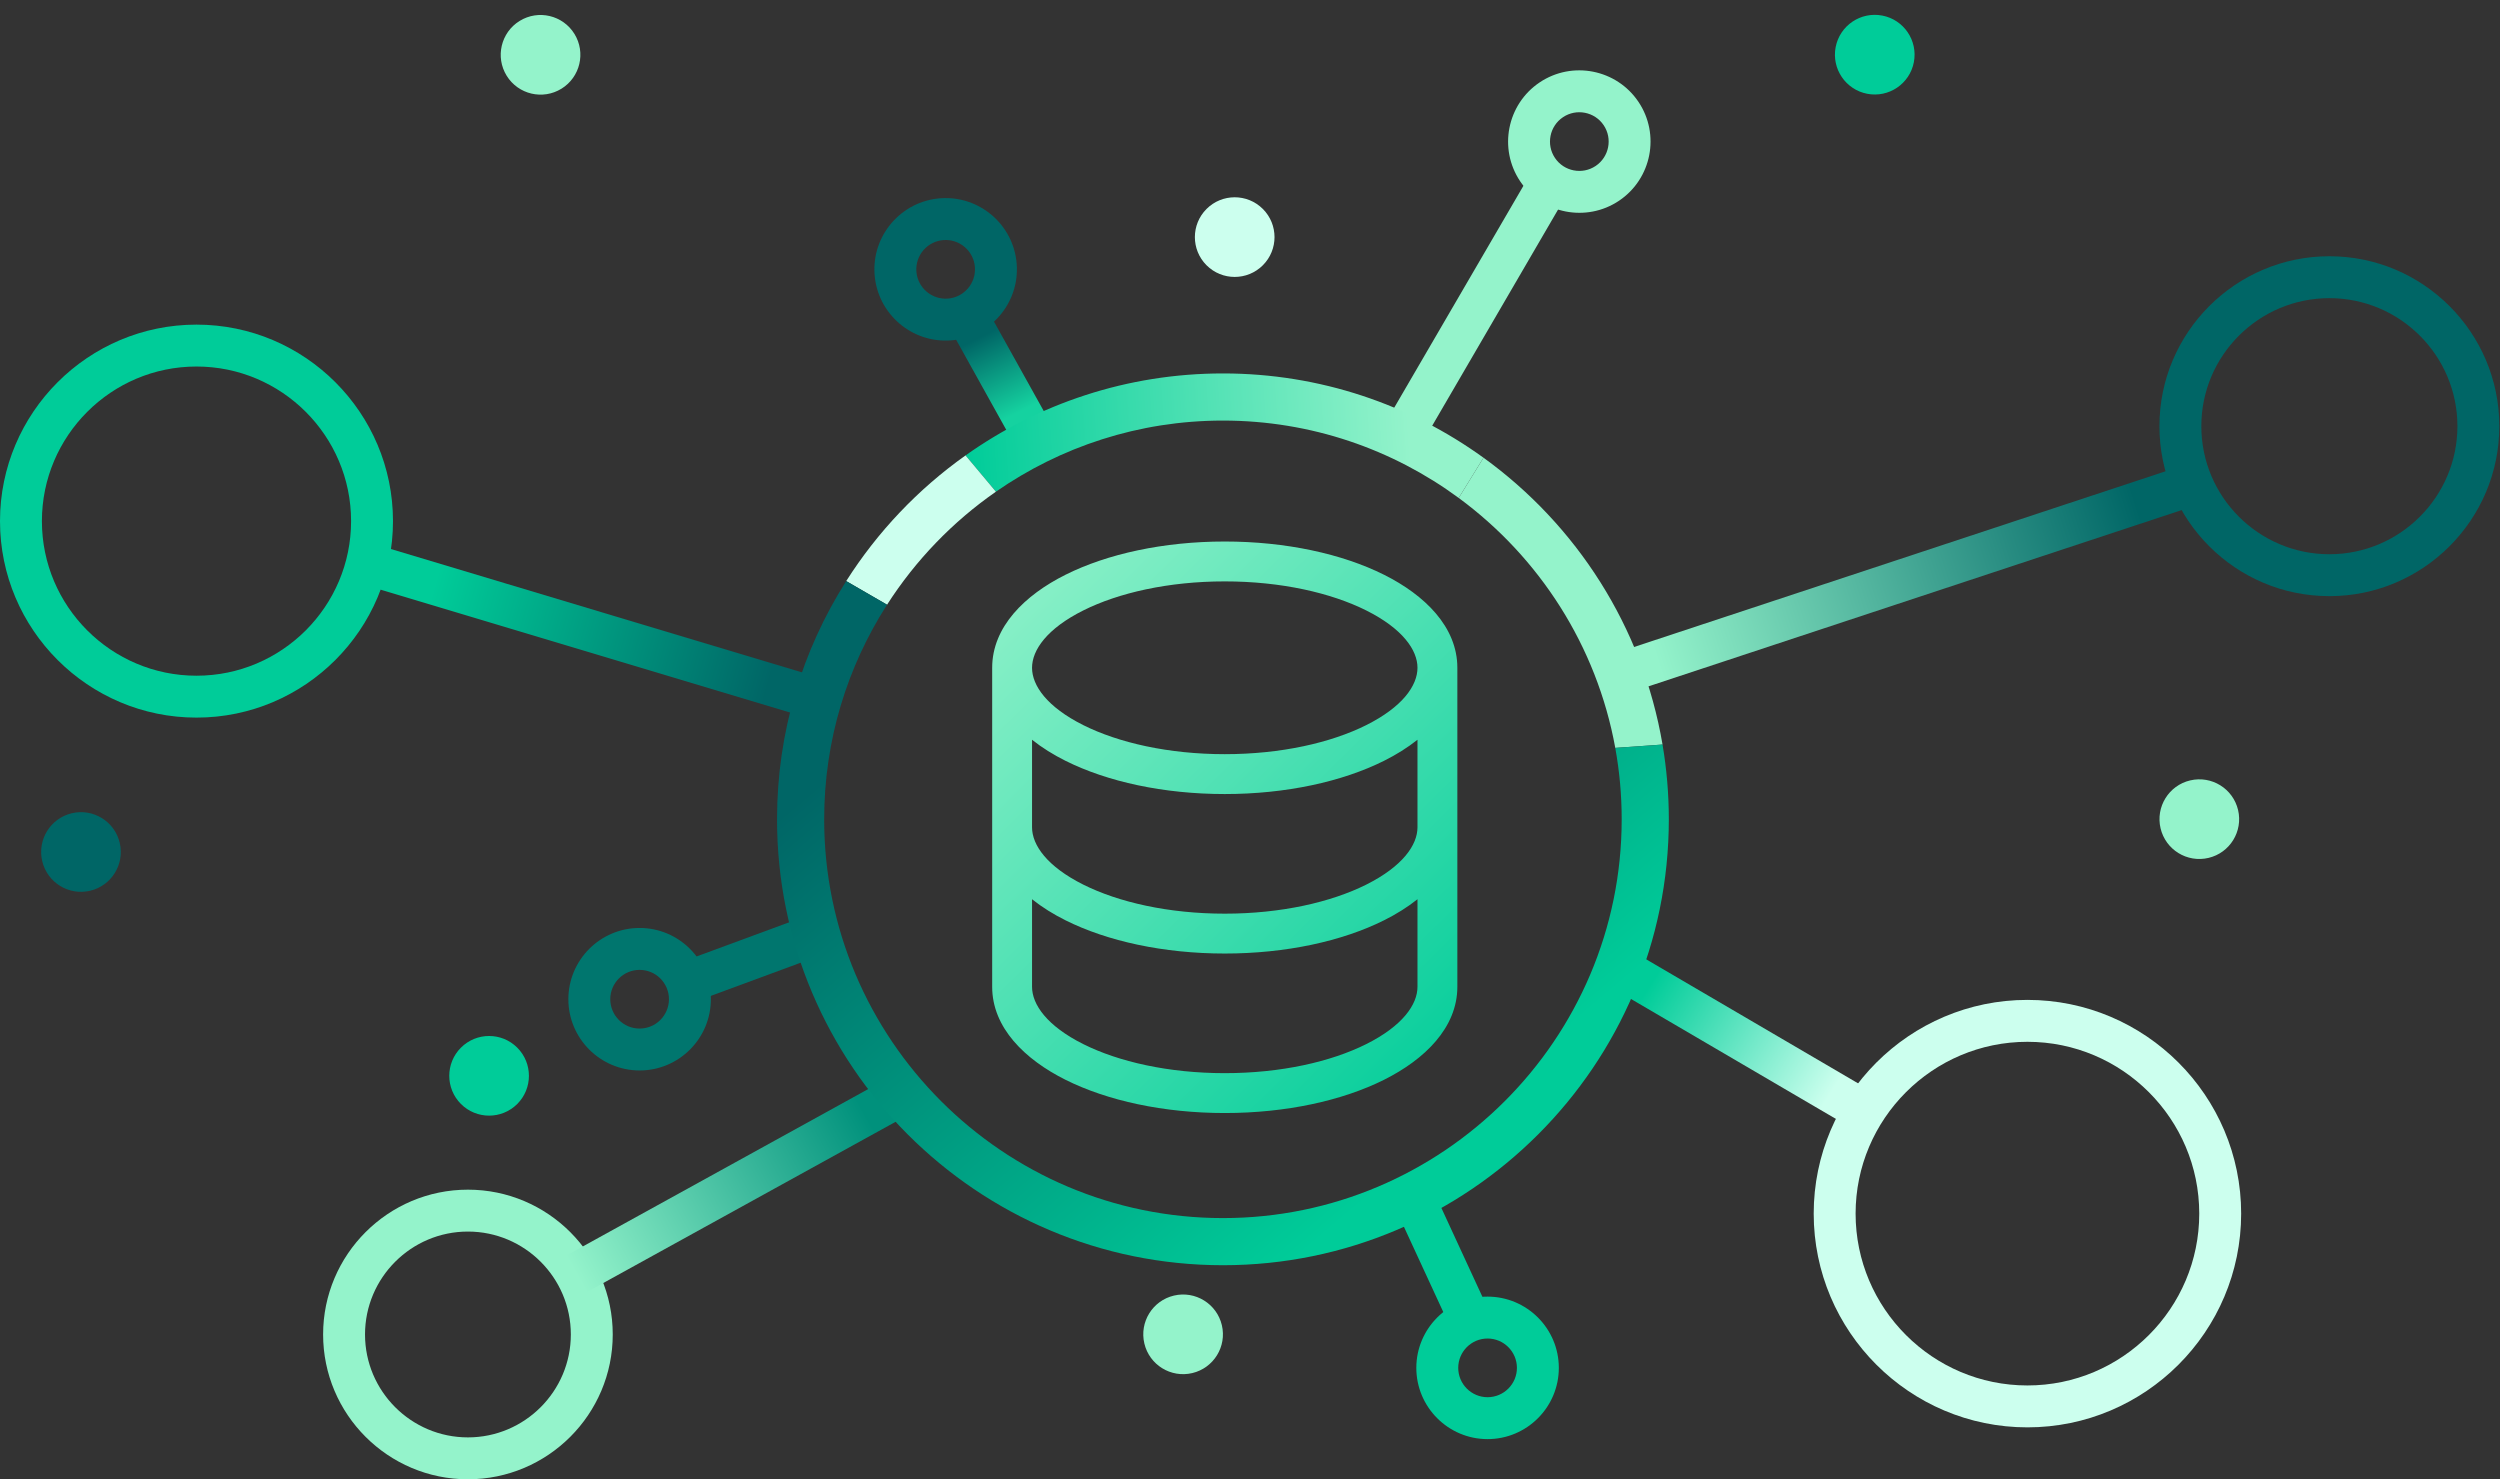 <svg width="338" height="200" viewBox="0 0 338 200" fill="none" xmlns="http://www.w3.org/2000/svg">
<rect x="0" y="0" width="338" height="200" fill="#333333" stroke="none"/>
<path d="M274.108 192.979C258.175 192.979 245.212 180.016 245.212 164.082C245.212 148.149 258.175 135.186 274.108 135.186C290.042 135.186 303.005 148.149 303.005 164.082C303.004 180.016 290.042 192.979 274.108 192.979ZM274.108 140.852C261.299 140.852 250.877 151.273 250.877 164.082C250.877 176.892 261.299 187.314 274.108 187.314C286.918 187.314 297.339 176.892 297.339 164.082C297.339 151.273 286.918 140.852 274.108 140.852Z" fill="#CCFFEE"/>
<path d="M314.932 80.598C302.262 80.598 291.955 70.291 291.955 57.621C291.955 44.952 302.262 34.645 314.932 34.645C327.601 34.645 337.908 44.952 337.908 57.621C337.908 70.291 327.601 80.598 314.932 80.598ZM314.932 40.31C305.386 40.31 297.62 48.076 297.62 57.621C297.62 67.167 305.386 74.933 314.932 74.933C324.477 74.933 332.243 67.167 332.243 57.621C332.243 48.076 324.477 40.31 314.932 40.31Z" fill="#006666"/>
<path d="M26.566 97.021C11.917 97.021 0 85.104 0 70.455C0 55.806 11.917 43.889 26.566 43.889C41.215 43.889 53.132 55.806 53.132 70.455C53.132 85.104 41.214 97.021 26.566 97.021ZM26.566 49.554C15.041 49.554 5.665 58.93 5.665 70.455C5.665 81.98 15.041 91.356 26.566 91.356C38.091 91.356 47.467 81.98 47.467 70.455C47.467 58.93 38.091 49.554 26.566 49.554Z" fill="#00CC99"/>
<path d="M63.264 200C52.468 200 43.685 191.217 43.685 180.421C43.685 169.626 52.468 160.843 63.264 160.843C74.06 160.843 82.843 169.626 82.843 180.421C82.843 191.217 74.06 200 63.264 200ZM63.264 166.508C55.592 166.508 49.351 172.75 49.351 180.421C49.351 188.093 55.592 194.335 63.264 194.335C70.936 194.335 77.177 188.093 77.177 180.421C77.177 172.75 70.936 166.508 63.264 166.508Z" fill="#94F3CB"/>
<path d="M86.476 144.727C81.164 144.727 76.843 140.406 76.843 135.094C76.843 129.783 81.164 125.461 86.476 125.461C91.787 125.461 96.109 129.783 96.109 135.094C96.109 140.406 91.787 144.727 86.476 144.727ZM86.476 131.127C84.288 131.127 82.508 132.906 82.508 135.094C82.508 137.282 84.288 139.062 86.476 139.062C88.663 139.062 90.443 137.282 90.443 135.094C90.443 132.906 88.663 131.127 86.476 131.127Z" fill="#00766E"/>
<path d="M12.185 120.429C15.079 119.746 16.871 116.846 16.188 113.952C15.505 111.058 12.605 109.266 9.711 109.949C6.817 110.633 5.025 113.533 5.708 116.426C6.391 119.32 9.291 121.112 12.185 120.429Z" fill="#006666"/>
<path d="M161.193 185.642C164.087 184.958 165.879 182.058 165.196 179.165C164.512 176.271 161.612 174.479 158.718 175.162C155.825 175.845 154.032 178.745 154.716 181.639C155.399 184.533 158.299 186.325 161.193 185.642Z" fill="#94F3CB"/>
<path d="M298.586 115.99C301.48 115.307 303.272 112.407 302.588 109.513C301.905 106.619 299.005 104.827 296.111 105.511C293.217 106.194 291.425 109.094 292.108 111.988C292.792 114.882 295.692 116.674 298.586 115.99Z" fill="#94F3CB"/>
<path d="M258.754 8.411C259.316 5.491 257.405 2.667 254.485 2.105C251.565 1.543 248.742 3.454 248.179 6.374C247.617 9.294 249.528 12.117 252.448 12.68C255.369 13.242 258.192 11.331 258.754 8.411Z" fill="#00CC99"/>
<path d="M75.913 11.991C78.443 10.428 79.226 7.11 77.663 4.58C76.1 2.051 72.782 1.267 70.252 2.83C67.723 4.394 66.939 7.712 68.502 10.241C70.066 12.771 73.383 13.554 75.913 11.991Z" fill="#94F3CB"/>
<path d="M170.738 35.864C172.841 33.761 172.841 30.352 170.738 28.25C168.635 26.147 165.226 26.147 163.124 28.25C161.021 30.352 161.021 33.761 163.124 35.864C165.226 37.967 168.635 37.967 170.738 35.864Z" fill="#CCFFEE"/>
<path d="M69.933 149.257C72.036 147.155 72.036 143.746 69.933 141.643C67.831 139.54 64.422 139.54 62.319 141.643C60.216 143.746 60.216 147.155 62.319 149.257C64.422 151.36 67.831 151.36 69.933 149.257Z" fill="#00CC99"/>
<path d="M201.12 194.568C195.808 194.568 191.487 190.247 191.487 184.936C191.487 179.624 195.808 175.303 201.12 175.303C206.432 175.303 210.753 179.624 210.753 184.936C210.753 190.247 206.432 194.568 201.12 194.568ZM201.12 180.968C198.932 180.968 197.153 182.748 197.153 184.936C197.153 187.123 198.932 188.903 201.12 188.903C203.308 188.903 205.088 187.123 205.088 184.936C205.088 182.748 203.308 180.968 201.12 180.968Z" fill="#00CC99"/>
<path d="M220.246 128.344L217.385 133.233L250.589 152.667L253.45 147.777L220.246 128.344Z" fill="url(#paint0_linear_1167_2064)"/>
<path d="M293.912 63.344L217.272 88.68L219.051 94.059L295.691 68.723L293.912 63.344Z" fill="url(#paint1_linear_1167_2064)"/>
<path d="M50.41 73.496L48.782 78.922L109.781 97.226L111.41 91.8L50.41 73.496Z" fill="url(#paint2_linear_1167_2064)"/>
<path d="M109.249 123.751L91.702 130.226L93.663 135.541L111.211 129.066L109.249 123.751Z" fill="#00766E"/>
<path d="M120.626 145.452L76.52 169.774L79.256 174.735L123.362 150.413L120.626 145.452Z" fill="url(#paint3_linear_1167_2064)"/>
<path d="M193.619 160.597L188.476 162.972L196.02 179.31L201.163 176.935L193.619 160.597Z" fill="#00CC99"/>
<path d="M127.128 26.808C132.424 26.409 137.058 30.393 137.458 35.69C137.857 40.986 133.873 45.62 128.576 46.02C123.28 46.419 118.646 42.435 118.246 37.138C117.847 31.842 121.831 27.208 127.128 26.808ZM128.15 40.37C130.332 40.206 131.973 38.297 131.808 36.116C131.644 33.934 129.735 32.293 127.554 32.458C125.372 32.622 123.731 34.531 123.896 36.712C124.06 38.894 125.969 40.535 128.15 40.37Z" fill="#006666"/>
<path d="M133.358 41.632L128.407 44.386L137.157 60.112L142.108 57.357L133.358 41.632Z" fill="url(#paint4_linear_1167_2064)"/>
<path d="M221.52 13.769C224.482 18.178 223.306 24.175 218.897 27.137C214.489 30.1 208.492 28.923 205.529 24.515C202.567 20.106 203.743 14.109 208.152 11.146C212.56 8.184 218.557 9.36 221.52 13.769ZM210.231 21.355C211.452 23.171 213.922 23.655 215.737 22.435C217.553 21.215 218.038 18.745 216.818 16.929C215.597 15.113 213.127 14.629 211.311 15.849C209.496 17.069 209.011 19.539 210.231 21.355Z" fill="#94F3CB"/>
<path d="M211.713 26.51L192.351 59.76L187.511 56.815L206.873 23.565L211.713 26.51Z" fill="#94F3CB"/>
<path d="M218.385 101.115L224.774 100.663C222.078 84.764 213.135 70.965 200.57 61.883L197.218 67.322C208.099 75.327 215.878 87.313 218.385 101.115Z" fill="#94F3CB"/>
<path d="M165.34 56.861C177.258 56.861 188.283 60.749 197.217 67.322L200.569 61.884C190.654 54.717 178.482 50.488 165.34 50.488C152.389 50.488 140.379 54.594 130.542 61.572L134.648 66.477C143.365 60.419 153.944 56.861 165.34 56.861Z" fill="url(#paint5_linear_1167_2064)"/>
<path d="M134.648 66.477L130.542 61.572C124.122 66.125 118.633 71.906 114.407 78.563L119.929 81.758C123.783 75.748 128.793 70.546 134.648 66.477Z" fill="#CCFFEE"/>
<path d="M224.773 100.663L218.384 101.115C218.953 104.25 219.252 107.477 219.252 110.773C219.252 140.5 195.067 164.685 165.34 164.685C135.613 164.685 111.428 140.5 111.428 110.773C111.428 100.097 114.553 90.14 119.929 81.758L114.407 78.564C108.489 87.888 105.055 98.936 105.055 110.773C105.055 144.014 132.098 171.058 165.34 171.058C198.581 171.058 225.625 144.015 225.625 110.773C225.625 107.328 225.331 103.951 224.773 100.663Z" fill="url(#paint6_linear_1167_2064)"/>
<path fill-rule="evenodd" clip-rule="evenodd" d="M134.142 90.284C134.142 84.744 138.563 80.453 144.053 77.708C149.703 74.883 157.321 73.213 165.588 73.213C173.855 73.213 181.473 74.883 187.124 77.708C192.613 80.453 197.034 84.744 197.034 90.284V133.411C197.034 138.951 192.613 143.242 187.124 145.986C181.473 148.812 173.855 150.482 165.588 150.482C157.321 150.482 149.703 148.812 144.053 145.986C138.563 143.242 134.142 138.951 134.142 133.411V90.284ZM139.532 90.284C139.532 87.886 141.547 84.988 146.463 82.53C151.219 80.153 157.976 78.604 165.588 78.604C173.2 78.604 179.957 80.153 184.712 82.53C189.629 84.988 191.644 87.886 191.644 90.284C191.644 92.683 189.629 95.58 184.712 98.038C179.957 100.416 173.2 101.964 165.588 101.964C157.976 101.964 151.219 100.416 146.463 98.038C141.547 95.58 139.532 92.683 139.532 90.284ZM139.532 133.411C139.532 135.809 141.547 138.707 146.463 141.165C151.219 143.543 157.976 145.091 165.588 145.091C173.2 145.091 179.957 143.543 184.712 141.165C189.629 138.707 191.644 135.809 191.644 133.411V121.577C190.29 122.657 188.754 123.608 187.124 124.423C181.473 127.249 173.855 128.918 165.588 128.918C157.321 128.918 149.703 127.249 144.053 124.423C142.422 123.608 140.886 122.657 139.532 121.577V133.411ZM191.644 100.014V111.848C191.644 114.246 189.629 117.143 184.712 119.602C179.957 121.979 173.2 123.528 165.588 123.528C157.976 123.528 151.219 121.979 146.463 119.602C141.547 117.143 139.532 114.246 139.532 111.848V100.014C140.886 101.094 142.422 102.045 144.053 102.86C149.703 105.685 157.321 107.355 165.588 107.355C173.855 107.355 181.473 105.685 187.124 102.86C188.754 102.045 190.29 101.094 191.644 100.014Z" fill="url(#paint7_linear_1167_2064)"/>
<defs>
<linearGradient id="paint0_linear_1167_2064" x1="247.574" y1="147.779" x2="223.358" y2="132.685" gradientUnits="userSpaceOnUse">
<stop stop-color="#CCFFEE"/>
<stop offset="1" stop-color="#00CC99"/>
</linearGradient>
<linearGradient id="paint1_linear_1167_2064" x1="289.137" y1="69.046" x2="224.146" y2="89.658" gradientUnits="userSpaceOnUse">
<stop stop-color="#006666"/>
<stop offset="1" stop-color="#94F3CB"/>
</linearGradient>
<linearGradient id="paint2_linear_1167_2064" x1="58.683" y1="79.183" x2="104.075" y2="91.911" gradientUnits="userSpaceOnUse">
<stop stop-color="#00CC99"/>
<stop offset="1" stop-color="#006666"/>
</linearGradient>
<linearGradient id="paint3_linear_1167_2064" x1="77.888" y1="172.254" x2="116.916" y2="150.482" gradientUnits="userSpaceOnUse">
<stop stop-color="#94F3CB"/>
<stop offset="1" stop-color="#00917C"/>
</linearGradient>
<linearGradient id="paint4_linear_1167_2064" x1="132.685" y1="45.505" x2="137.754" y2="55.755" gradientUnits="userSpaceOnUse">
<stop stop-color="#006666"/>
<stop offset="1" stop-color="#15D2A0"/>
</linearGradient>
<linearGradient id="paint5_linear_1167_2064" x1="130.542" y1="58.905" x2="190.242" y2="54.741" gradientUnits="userSpaceOnUse">
<stop stop-color="#00CC99"/>
<stop offset="1" stop-color="#94F3CB"/>
</linearGradient>
<linearGradient id="paint6_linear_1167_2064" x1="129.306" y1="90.222" x2="187.989" y2="159.493" gradientUnits="userSpaceOnUse">
<stop stop-color="#006666"/>
<stop offset="1" stop-color="#00CC99"/>
</linearGradient>
<linearGradient id="paint7_linear_1167_2064" x1="200.802" y1="145.112" x2="131.915" y2="75.44" gradientUnits="userSpaceOnUse">
<stop stop-color="#00CC99"/>
<stop offset="1" stop-color="#94F3CB"/>
</linearGradient>
</defs>
</svg>
